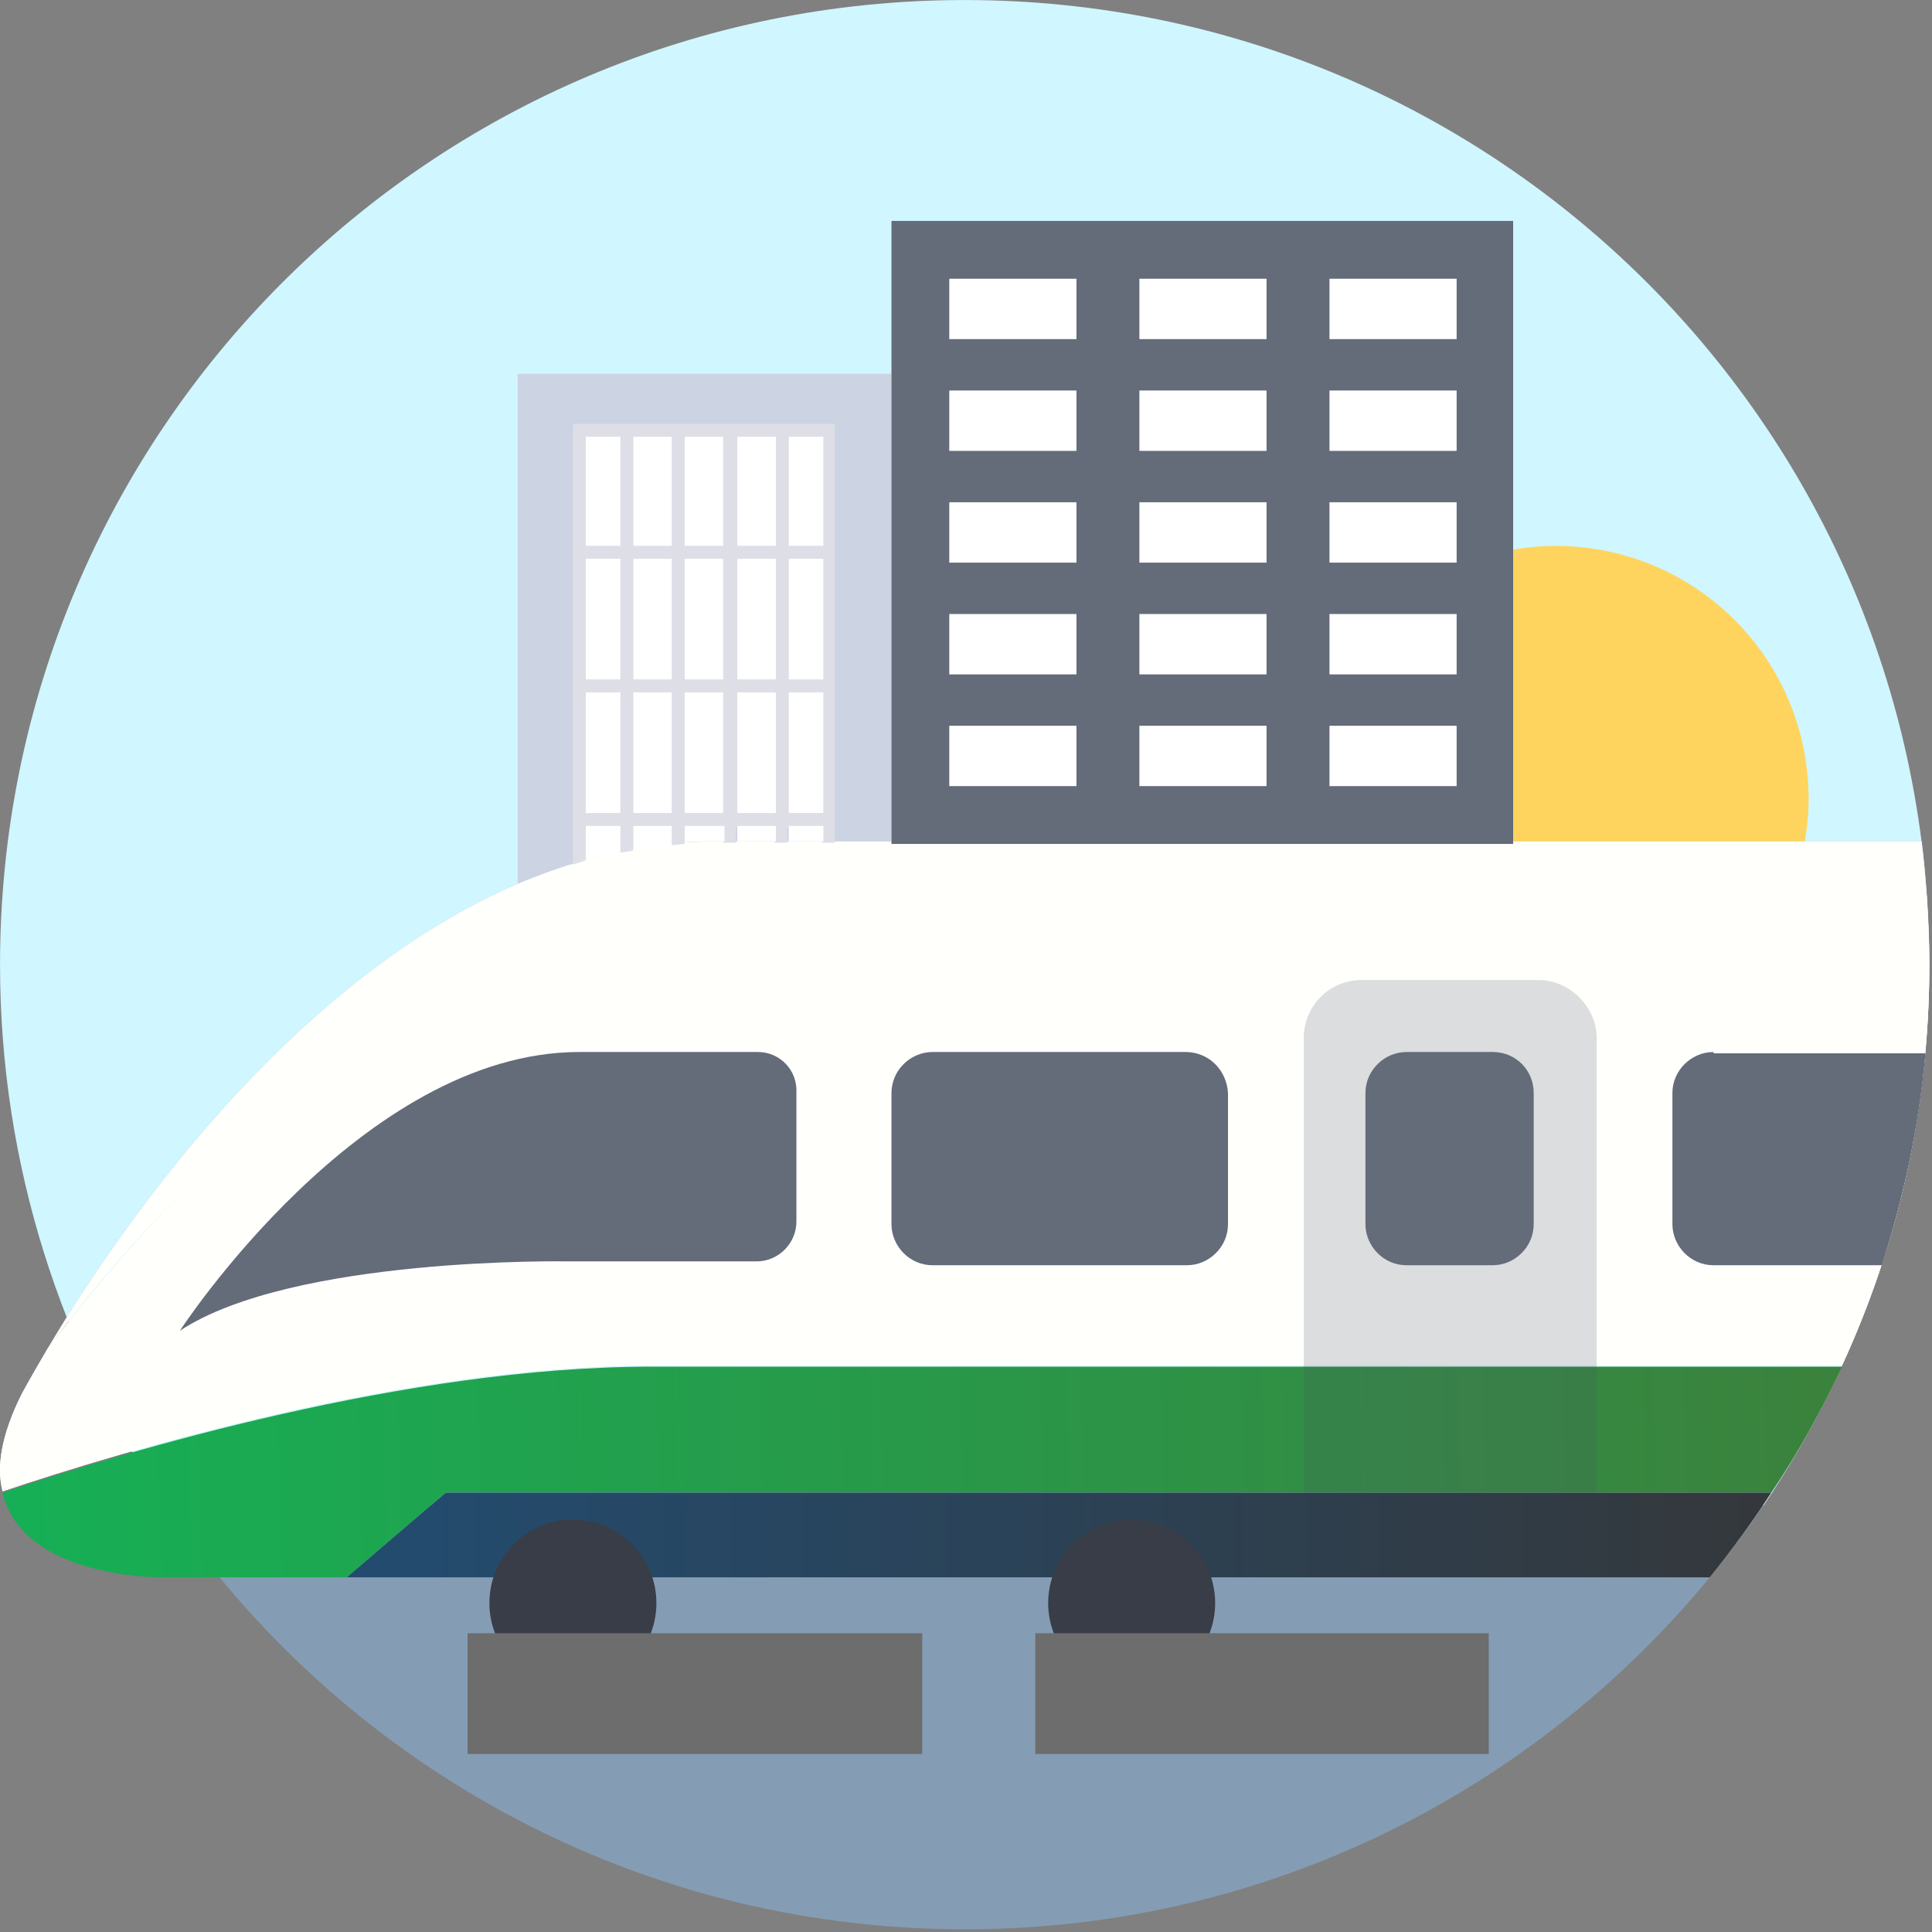 <?xml version="1.0" encoding="UTF-8"?>
<svg width="64px" height="64px" viewBox="0 0 64 64" version="1.1" xmlns="http://www.w3.org/2000/svg" xmlns:xlink="http://www.w3.org/1999/xlink">
    <rect x="0" y="0" width="64" height="64" fill="#808080" stroke="none"/>
    <!-- Generator: sketchtool 53.2 (72643) - https://sketchapp.com -->
    <title>6C7D68AB-C19F-4FF0-A96D-7E5A35A461E2</title>
    <desc>Created with sketchtool.</desc>
    <defs>
        <linearGradient x1="0%" y1="50.656%" x2="100%" y2="50.314%" id="linearGradient-1">
            <stop stop-color="#16AF55" offset="0%"></stop>
            <stop stop-color="#3B823D" offset="100%"></stop>
        </linearGradient>
        <linearGradient x1="3.733%" y1="64.775%" x2="111.171%" y2="64.775%" id="linearGradient-2">
            <stop stop-color="#234B6E" offset="0%"></stop>
            <stop stop-color="#363636" offset="100%"></stop>
        </linearGradient>
    </defs>
    <g id="Frontpage" stroke="none" stroke-width="1" fill="none" fill-rule="evenodd">
        <g id="fronptage_jrpass-offer-update" transform="translate(-531, -1295)">
            <g id="Stacked-Group">
                <g id="cp/frontpage/3-cta-green-icons" transform="translate(0, 1127)">
                    <g id="Stacked-Group" transform="translate(383, 0)">
                        <g transform="translate(0, 144)" id="Group-4">
                            <g>
                                <g id="Stacked-Group" transform="translate(20, 0)">
                                    <g id="icon/train_theme2" transform="translate(128, 24)">
                                        <g id="train">
                                            <path d="M63.912,31.956 C63.912,14.297 49.615,0.001 31.956,0.001 C14.298,0.001 0.001,14.297 0.001,31.956 C0.001,38.594 2.043,44.763 5.49,49.87 L58.423,49.87 C61.869,44.763 63.912,38.594 63.912,31.956 Z" id="Shape" fill="#D0F6FF" fill-rule="nonzero"></path>
                                            <path d="M5.49,49.869 C11.234,58.337 20.936,63.911 31.956,63.911 C42.977,63.911 52.678,58.337 58.422,49.869 L5.49,49.869 L5.49,49.869 Z" id="Shape" fill="#849DB4" fill-rule="nonzero"></path>
                                            <path d="M63.656,27.871 C48.551,27.871 30.807,27.871 23.659,27.871 C12.511,27.871 4.171,40.296 1.575,44.678 C12.681,29.701 25.106,29.701 25.106,29.701 L63.784,29.701 C63.784,29.105 63.699,28.509 63.656,27.871 Z" id="Shape" fill="#BDBDBE" fill-rule="nonzero"></path>
                                            <path d="M61.018,45.274 C43.955,45.274 26.552,45.274 21.531,45.274 C13.489,45.274 4.128,48.082 0.086,49.444 C0.724,52.252 5.235,52.252 5.235,52.252 L11.49,52.252 L14.766,49.444 L58.678,49.444 C59.571,48.125 60.337,46.721 61.018,45.274 Z" id="Shape" fill="url(#linearGradient-1)" fill-rule="nonzero"></path>
                                            <g id="Group" transform="translate(0, 27.859)" fill="#FFFFFC" fill-rule="nonzero">
                                                <path d="M1.575,16.819 C1.022,17.756 0.724,18.309 0.724,18.309 C0.044,19.67 -0.126,20.734 0.086,21.543 C4.129,20.181 13.49,17.373 21.532,17.373 C26.51,17.373 43.913,17.373 61.018,17.373 C62.891,13.33 63.912,8.82 63.912,4.054 C63.912,3.289 63.869,2.565 63.827,1.799 L25.106,1.799 C25.106,1.842 14.511,0.012 1.575,16.819 Z" id="Shape"></path>
                                                <path d="M63.826,1.842 C63.784,1.246 63.741,0.65 63.656,0.012 C48.551,0.012 30.807,0.012 23.659,0.012 C12.511,0.012 4.171,12.437 1.575,16.82 C3.235,14.607 4.894,12.735 6.554,11.118 C4.937,12.735 3.277,14.607 1.575,16.82 C1.022,17.756 0.724,18.309 0.724,18.309 C0.044,19.67 -0.126,20.734 0.086,21.543 C4.129,20.181 13.49,17.373 21.532,17.373 C26.51,17.373 43.913,17.373 61.018,17.373 C62.891,13.331 63.912,8.82 63.912,4.055 C63.912,3.331 63.869,2.608 63.826,1.842 Z" id="Shape"></path>
                                            </g>
                                            <path d="M23.659,27.871 C25.191,27.871 27.191,27.871 29.531,27.871 L29.531,12.383 L17.149,12.383 L17.149,29.275 C19.191,28.424 21.361,27.871 23.659,27.871 Z" id="Shape" fill="#CCD3E3" fill-rule="nonzero"></path>
                                            <path d="M19.404,28.509 L19.404,27.403 L20.553,27.403 L20.553,28.254 C20.68,28.211 20.851,28.211 20.978,28.169 L20.978,27.403 L22.255,27.403 L22.255,27.999 C22.382,27.999 22.553,27.956 22.68,27.956 L22.68,27.403 L23.957,27.403 L23.957,27.914 C24.084,27.914 24.255,27.914 24.382,27.914 L24.382,27.403 L25.659,27.403 L25.659,27.914 C25.786,27.914 25.957,27.914 26.084,27.914 L26.084,27.403 L27.233,27.403 L27.233,27.914 C27.361,27.914 27.531,27.914 27.659,27.914 L27.659,14.042 L18.979,14.042 L18.979,28.637 C19.106,28.594 19.276,28.552 19.404,28.509 Z M26.127,14.468 L27.276,14.468 L27.276,18.084 L26.127,18.084 L26.127,14.468 Z M26.127,18.51 L27.276,18.51 L27.276,22.51 L26.127,22.51 L26.127,18.51 Z M26.127,22.935 L27.276,22.935 L27.276,26.935 L26.127,26.935 L26.127,22.935 Z M24.425,14.468 L25.701,14.468 L25.701,18.084 L24.425,18.084 L24.425,14.468 Z M24.425,18.51 L25.701,18.51 L25.701,22.51 L24.425,22.51 L24.425,18.51 Z M24.425,22.935 L25.701,22.935 L25.701,26.935 L24.425,26.935 L24.425,22.935 Z M22.68,14.468 L23.957,14.468 L23.957,18.084 L22.68,18.084 L22.68,14.468 Z M22.68,18.51 L23.957,18.51 L23.957,22.51 L22.68,22.51 L22.68,18.51 Z M22.68,22.935 L23.957,22.935 L23.957,26.935 L22.68,26.935 L22.68,22.935 Z M20.978,14.468 L22.255,14.468 L22.255,18.084 L20.978,18.084 L20.978,14.468 Z M20.978,18.51 L22.255,18.51 L22.255,22.51 L20.978,22.51 L20.978,18.51 Z M20.978,22.935 L22.255,22.935 L22.255,26.935 L20.978,26.935 L20.978,22.935 Z M19.404,14.468 L20.553,14.468 L20.553,18.084 L19.404,18.084 L19.404,14.468 Z M19.404,18.51 L20.553,18.51 L20.553,22.51 L19.404,22.51 L19.404,18.51 Z M19.404,22.935 L20.553,22.935 L20.553,26.935 L19.404,26.935 L19.404,22.935 Z" id="Shape" fill="#DDDEE6" fill-rule="nonzero"></path>
                                            <g id="Group" transform="translate(19.075, 14.431)" fill="#FFFFFF" fill-rule="nonzero">
                                                <polygon id="Rectangle-path" points="3.606 4.079 4.882 4.079 4.882 8.078 3.606 8.078"></polygon>
                                                <polygon id="Rectangle-path" points="3.606 8.504 4.882 8.504 4.882 12.503 3.606 12.503"></polygon>
                                                <polygon id="Rectangle-path" points="3.606 0.036 4.882 0.036 4.882 3.653 3.606 3.653"></polygon>
                                                <polygon id="Rectangle-path" points="5.35 0.036 6.627 0.036 6.627 3.653 5.35 3.653"></polygon>
                                                <polygon id="Rectangle-path" points="5.35 4.079 6.627 4.079 6.627 8.078 5.35 8.078"></polygon>
                                                <polygon id="Rectangle-path" points="7.052 0.036 8.201 0.036 8.201 3.653 7.052 3.653"></polygon>
                                                <polygon id="Rectangle-path" points="0.329 4.079 1.478 4.079 1.478 8.078 0.329 8.078"></polygon>
                                                <polygon id="Rectangle-path" points="7.052 4.079 8.201 4.079 8.201 8.078 7.052 8.078"></polygon>
                                                <polygon id="Rectangle-path" points="5.35 8.504 6.627 8.504 6.627 12.503 5.35 12.503"></polygon>
                                                <polygon id="Rectangle-path" points="7.052 8.504 8.201 8.504 8.201 12.503 7.052 12.503"></polygon>
                                                <path d="M5.35,12.929 L5.35,13.44 C5.733,13.44 6.201,13.44 6.627,13.44 L6.627,12.929 L5.35,12.929 Z" id="Shape"></path>
                                                <path d="M3.606,12.929 L3.606,13.482 C3.563,13.482 3.563,13.482 3.521,13.482 C3.861,13.44 4.202,13.44 4.585,13.44 C4.67,13.44 4.797,13.44 4.925,13.44 L4.925,12.929 L3.606,12.929 L3.606,12.929 Z" id="Shape"></path>
                                                <path d="M7.052,12.929 L7.052,13.44 C7.435,13.44 7.776,13.44 8.201,13.44 L8.201,12.929 L7.052,12.929 Z" id="Shape"></path>
                                                <polygon id="Rectangle-path" points="1.904 0.036 3.18 0.036 3.18 3.653 1.904 3.653"></polygon>
                                                <polygon id="Rectangle-path" points="1.904 8.504 3.18 8.504 3.18 12.503 1.904 12.503"></polygon>
                                                <polygon id="Rectangle-path" points="0.329 8.504 1.478 8.504 1.478 12.503 0.329 12.503"></polygon>
                                                <path d="M0.329,14.078 C0.244,14.078 0.202,14.12 0.117,14.12 C1.138,13.822 2.159,13.61 3.223,13.525 L3.18,13.525 L3.18,12.929 L1.904,12.929 L1.904,13.695 C1.776,13.737 1.606,13.737 1.478,13.78 L1.478,12.929 L0.329,12.929 L0.329,14.078 L0.329,14.078 Z" id="Shape"></path>
                                                <polygon id="Rectangle-path" points="0.329 0.036 1.478 0.036 1.478 3.653 0.329 3.653"></polygon>
                                                <polygon id="Rectangle-path" points="1.904 4.079 3.18 4.079 3.18 8.078 1.904 8.078"></polygon>
                                            </g>
                                            <path d="M50.976,32.466 L45.104,32.466 C44.041,32.466 43.19,33.317 43.19,34.381 L43.19,49.444 L52.891,49.444 L52.891,34.381 C52.891,33.36 51.997,32.466 50.976,32.466 Z" id="Shape" fill="#4F5565" fill-rule="nonzero" opacity="0.2"></path>
                                            <g id="Group" transform="translate(5.898, 34.761)" fill="#646B79" fill-rule="nonzero">
                                                <path d="M19.208,0.088 L13.293,0.088 C6.06,0.088 0.06,9.322 0.06,9.322 C3.804,6.854 12.91,7.024 12.91,7.024 L19.165,7.024 C19.888,7.024 20.484,6.428 20.484,5.705 L20.484,1.45 C20.527,0.684 19.931,0.088 19.208,0.088 Z" id="Shape"></path>
                                                <path d="M33.377,0.088 L24.995,0.088 C24.271,0.088 23.633,0.684 23.633,1.45 L23.633,5.79 C23.633,6.513 24.229,7.152 24.995,7.152 L33.419,7.152 C34.143,7.152 34.781,6.556 34.781,5.79 L34.781,1.45 C34.738,0.684 34.143,0.088 33.377,0.088 Z" id="Shape"></path>
                                                <path d="M50.865,0.088 C50.142,0.088 49.503,0.684 49.503,1.45 L49.503,5.79 C49.503,6.513 50.099,7.152 50.865,7.152 L56.439,7.152 C57.163,4.897 57.673,2.556 57.886,0.131 L50.865,0.131 L50.865,0.088 Z" id="Shape"></path>
                                                <path d="M43.546,0.088 L40.695,0.088 C39.972,0.088 39.334,0.684 39.334,1.45 L39.334,5.79 C39.334,6.513 39.93,7.152 40.695,7.152 L43.546,7.152 C44.27,7.152 44.908,6.556 44.908,5.79 L44.908,1.45 C44.908,0.684 44.312,0.088 43.546,0.088 Z" id="Shape"></path>
                                            </g>
                                            <path d="M58.678,49.444 L14.766,49.444 L11.49,52.252 L56.635,52.252 C57.359,51.359 58.04,50.423 58.678,49.444 Z" id="Shape" fill="url(#linearGradient-2)" fill-rule="nonzero"></path>
                                            <g id="Group" transform="translate(16.188, 50.322)" fill="#393D47" fill-rule="nonzero">
                                                <circle id="Oval" cx="2.79" cy="2.782" r="2.766"></circle>
                                                <circle id="Oval" cx="21.3" cy="2.782" r="2.766"></circle>
                                            </g>
                                            <g id="Group" transform="translate(15.435, 56.094)" stroke="#6D6D6D" stroke-width="4">
                                                <path d="M0.054,0.009 L15.117,0.009" id="Shape"></path>
                                                <path d="M18.861,0.009 L33.881,0.009" id="Shape"></path>
                                            </g>
                                            <rect id="Rectangle-path" fill="#646B79" fill-rule="nonzero" x="29.531" y="7.319" width="20.594" height="20.637"></rect>
                                            <path d="M51.529,18.084 C51.061,18.084 50.593,18.127 50.125,18.212 L50.125,27.871 C53.317,27.871 56.593,27.871 59.784,27.871 C59.869,27.403 59.912,26.935 59.912,26.467 C59.912,21.829 56.167,18.084 51.529,18.084 Z" id="Shape" fill="#FFD45E" fill-rule="nonzero"></path>
                                            <g id="Group" transform="translate(31.373, 9.161)" fill="#FFFFFF" fill-rule="nonzero">
                                                <polygon id="Rectangle-path" points="0.073 0.073 4.286 0.073 4.286 2.073 0.073 2.073"></polygon>
                                                <polygon id="Rectangle-path" points="6.371 0.073 10.583 0.073 10.583 2.073 6.371 2.073"></polygon>
                                                <polygon id="Rectangle-path" points="12.668 0.073 16.88 0.073 16.88 2.073 12.668 2.073"></polygon>
                                                <polygon id="Rectangle-path" points="0.073 3.775 4.286 3.775 4.286 5.775 0.073 5.775"></polygon>
                                                <polygon id="Rectangle-path" points="6.371 3.775 10.583 3.775 10.583 5.775 6.371 5.775"></polygon>
                                                <polygon id="Rectangle-path" points="12.668 3.775 16.88 3.775 16.88 5.775 12.668 5.775"></polygon>
                                                <polygon id="Rectangle-path" points="0.073 7.477 4.286 7.477 4.286 9.477 0.073 9.477"></polygon>
                                                <polygon id="Rectangle-path" points="6.371 7.477 10.583 7.477 10.583 9.477 6.371 9.477"></polygon>
                                                <polygon id="Rectangle-path" points="12.668 7.477 16.88 7.477 16.88 9.477 12.668 9.477"></polygon>
                                                <polygon id="Rectangle-path" points="0.073 11.179 4.286 11.179 4.286 13.179 0.073 13.179"></polygon>
                                                <polygon id="Rectangle-path" points="6.371 11.179 10.583 11.179 10.583 13.179 6.371 13.179"></polygon>
                                                <polygon id="Rectangle-path" points="12.668 11.179 16.88 11.179 16.88 13.179 12.668 13.179"></polygon>
                                                <polygon id="Rectangle-path" points="0.073 14.881 4.286 14.881 4.286 16.88 0.073 16.88"></polygon>
                                                <polygon id="Rectangle-path" points="6.371 14.881 10.583 14.881 10.583 16.88 6.371 16.88"></polygon>
                                                <polygon id="Rectangle-path" points="12.668 14.881 16.88 14.881 16.88 16.88 12.668 16.88"></polygon>
                                            </g>
                                        </g>
                                    </g>
                                </g>
                            </g>
                        </g>
                    </g>
                </g>
            </g>
        </g>
    </g>
</svg>